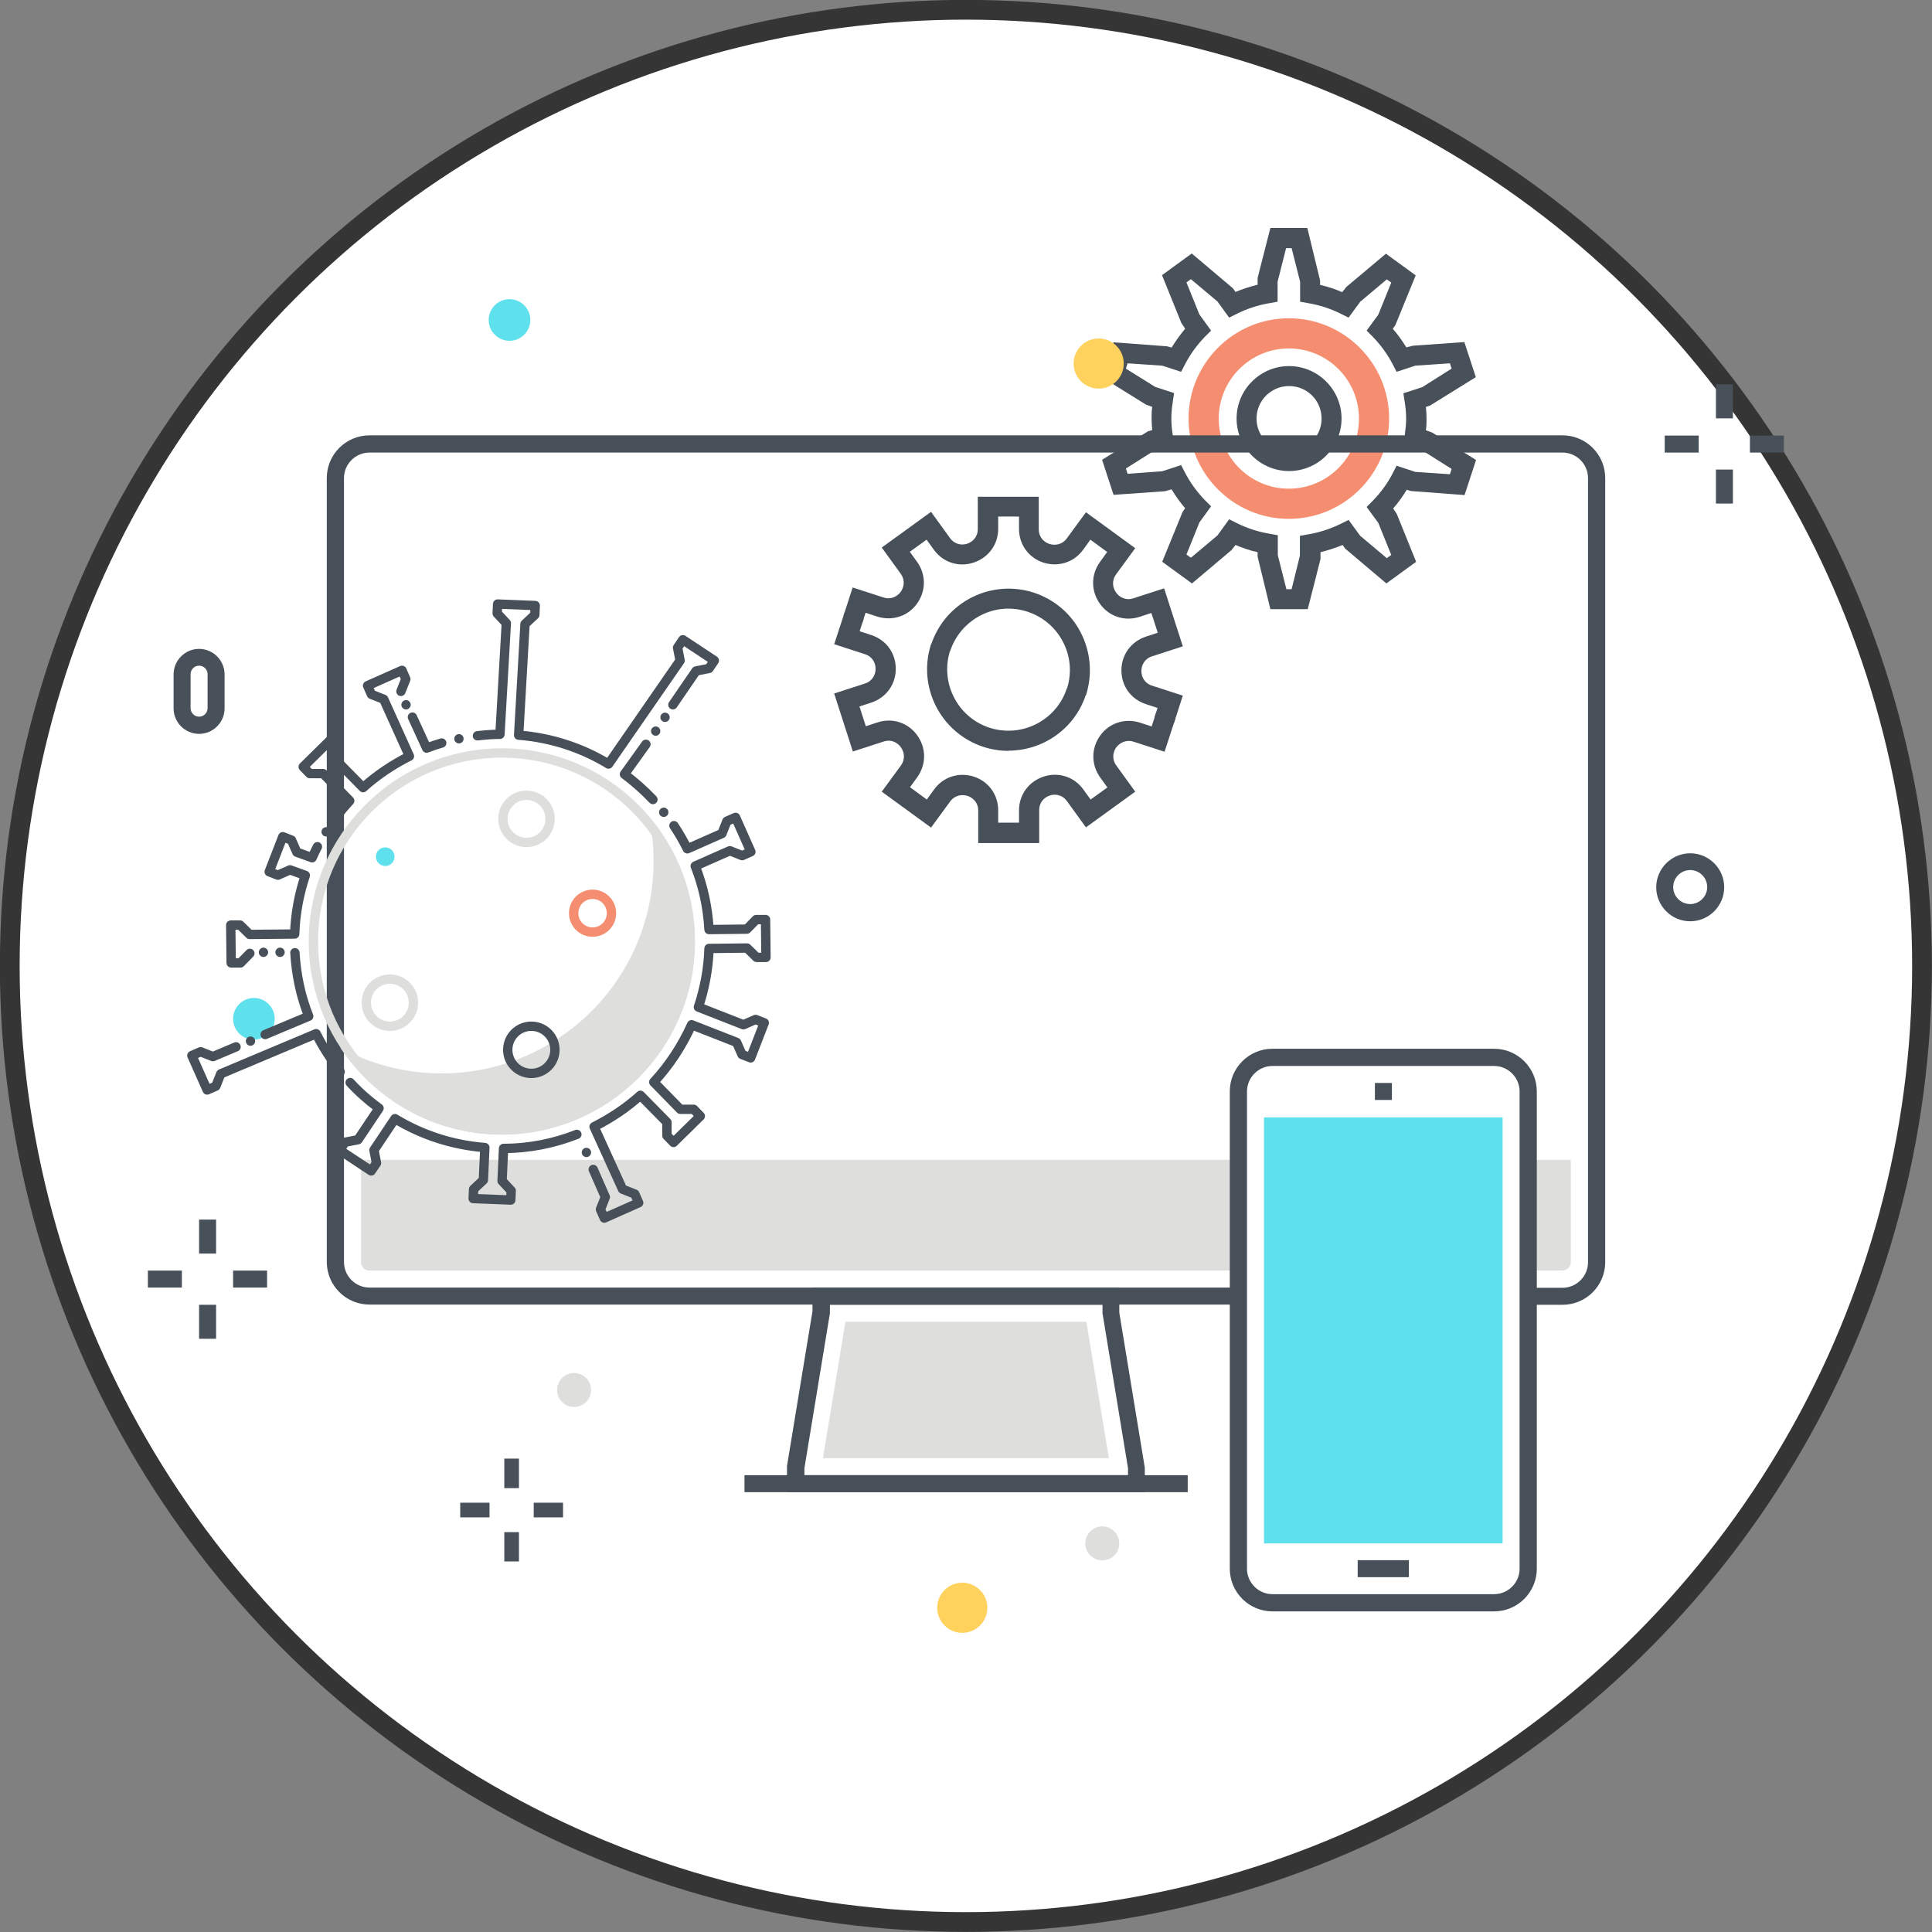 <?xml version="1.0" encoding="UTF-8"?><svg id="Layer_2" xmlns="http://www.w3.org/2000/svg" viewBox="0 0 90.93 90.93"><rect x="0" y="0" width="90.93" height="90.93" fill="#808080" stroke="none"/><g id="Layer_1-2"><g><circle cx="45.46" cy="45.46" r="45" style="fill:#fff; stroke:#353535; stroke-miterlimit:10; stroke-width:.93px;"/><g><line x1="24.08" y1="68.65" x2="24.08" y2="70.04" style="fill:none; stroke:#48515a; stroke-miterlimit:10; stroke-width:.69px;"/><line x1="24.08" y1="72.11" x2="24.08" y2="73.49" style="fill:none; stroke:#48515a; stroke-miterlimit:10; stroke-width:.69px;"/><line x1="26.5" y1="71.07" x2="25.12" y2="71.07" style="fill:none; stroke:#48515a; stroke-miterlimit:10; stroke-width:.69px;"/><line x1="23.04" y1="71.07" x2="21.66" y2="71.07" style="fill:none; stroke:#48515a; stroke-miterlimit:10; stroke-width:.69px;"/></g><g><path d="M60.66,24.42c-2.6,0-4.72-2.12-4.72-4.72s2.12-4.72,4.72-4.72,4.72,2.12,4.72,4.72-2.12,4.72-4.72,4.72m0-8.02c-1.82,0-3.3,1.48-3.3,3.3s1.48,3.3,3.3,3.3,3.3-1.48,3.3-3.3-1.48-3.3-3.3-3.3" style="fill:#f58e70;"/><path d="M61.53,28.67h-1.74l-.6-2.47v-.21c-.36-.08-.71-.2-1.04-.34l-.2,.25-1.85,1.56-1.4-1.02,.96-2.35,.12-.17c-.24-.28-.45-.57-.64-.89l-.31,.09-2.42,.17-.54-1.65,2.16-1.34,.2-.06c-.02-.19-.03-.37-.03-.54s0-.36,.03-.55l-.3-.11-2.06-1.28,.54-1.65,2.53,.19,.2,.06c.19-.31,.41-.61,.64-.89l-.18-.27-.91-2.25,1.4-1.02,1.94,1.64,.12,.17c.33-.14,.68-.25,1.04-.34v-.32l.6-2.35h1.74l.6,2.47v.21c.36,.08,.7,.19,1.04,.34l.2-.25,1.86-1.56,1.4,1.02-.96,2.35-.12,.16c.24,.28,.45,.57,.64,.88l.31-.08,2.42-.17,.54,1.65-2.16,1.34-.19,.06c.02,.19,.03,.37,.03,.55s0,.35-.03,.55l.3,.11,2.06,1.29-.54,1.65-2.53-.19-.19-.06c-.19,.31-.4,.61-.64,.88l.17,.26,.91,2.25-1.4,1.02-1.94-1.64-.12-.17c-.34,.14-.69,.25-1.04,.34v.32l-.6,2.36Zm-1-.94h.26l.39-1.58v-.93l.39-.07c.54-.09,1.05-.26,1.54-.5l.36-.18,.55,.75,1.25,1.05,.21-.15-.61-1.51-.55-.75,.28-.28c.38-.39,.7-.82,.95-1.31l.18-.35,.88,.29,1.63,.11,.08-.25-1.38-.87-.89-.29,.06-.39c.04-.31,.07-.56,.07-.81s-.02-.5-.07-.81l-.06-.39,.89-.29,1.38-.87-.08-.25-1.63,.11-.88,.29-.18-.35c-.25-.48-.57-.92-.95-1.31l-.28-.28,.55-.75,.61-1.51-.21-.15-1.25,1.05-.55,.75-.36-.18c-.48-.24-1-.41-1.53-.5l-.39-.07v-.94l-.4-1.58h-.26l-.4,1.58v.94l-.39,.07c-.53,.09-1.05,.26-1.53,.5l-.36,.18-.55-.76-1.25-1.05-.21,.15,.61,1.51,.55,.76-.28,.28c-.38,.39-.7,.83-.95,1.31l-.18,.35-.89-.29-1.63-.11-.08,.25,1.38,.86,.89,.29-.06,.39c-.05,.31-.07,.57-.07,.81s.02,.5,.07,.8l.06,.39-.89,.29-1.38,.87,.08,.25,1.63-.12,.89-.29,.18,.35c.25,.48,.57,.92,.95,1.31l.28,.28-.55,.76-.61,1.51,.21,.15,1.25-1.05,.55-.76,.36,.18c.48,.24,1,.41,1.54,.5l.39,.07v.94l.4,1.58Z" style="fill:#48515a;"/><path d="M60.67,22.17c-1.36,0-2.47-1.11-2.47-2.47s1.11-2.47,2.47-2.47,2.47,1.11,2.47,2.47-1.11,2.47-2.47,2.47m0-4c-.84,0-1.53,.68-1.53,1.53s.68,1.53,1.53,1.53,1.53-.68,1.53-1.53-.68-1.53-1.53-1.53" style="fill:#48515a;"/><path d="M55.24,34.04l-.9-.29,.14-.43-.55-.18c-.7-.23-1.15-.85-1.15-1.59,0-.74,.46-1.36,1.16-1.59l.55-.18-.3-.93-.55,.18c-.7,.23-1.44-.01-1.87-.61-.43-.6-.43-1.37,0-1.97l.34-.47-.79-.58-.34,.47c-.43,.6-1.17,.83-1.87,.61-.7-.23-1.15-.85-1.15-1.59v-.58h-.98v.58c0,.74-.46,1.36-1.16,1.59-.7,.23-1.44-.01-1.87-.61l-.34-.47-.79,.57,.34,.47c.43,.6,.43,1.37,0,1.97s-1.17,.83-1.87,.61l-.55-.18-.14,.43-.9-.29,.43-1.33,1.45,.47c.37,.12,.66-.06,.81-.26,.15-.21,.23-.54,0-.86l-.89-1.23,2.32-1.68,.89,1.23c.23,.32,.57,.35,.81,.27,.24-.08,.5-.3,.5-.69v-1.52h2.87v1.53c0,.39,.26,.61,.5,.69,.25,.08,.59,.05,.82-.26l.9-1.23,2.32,1.69-.9,1.23c-.23,.32-.15,.65,0,.86,.15,.21,.44,.39,.81,.27l1.45-.47,.88,2.73-1.45,.47c-.37,.12-.5,.44-.5,.69,0,.26,.13,.57,.5,.69l1.45,.47-.43,1.33Z" style="fill:#475059;"/><path d="M51.11,32.72l-.9-.29c.24-.73,.18-1.52-.17-2.2-.35-.69-.95-1.2-1.68-1.44-.73-.24-1.52-.18-2.2,.17s-1.2,.95-1.44,1.68l-.9-.29c.32-.97,.99-1.76,1.91-2.23,.91-.46,1.95-.54,2.92-.23,.97,.32,1.77,.99,2.23,1.91,.46,.91,.54,1.95,.23,2.93" style="fill:#475059;"/><path d="M47.47,35.34c-.39,0-.79-.06-1.19-.19-2.01-.66-3.11-2.82-2.46-4.83l.9,.29c-.49,1.51,.34,3.15,1.85,3.64,1.52,.49,3.15-.34,3.64-1.85l.9,.29c-.53,1.62-2.03,2.64-3.65,2.64" style="fill:#475059;"/><path d="M48.9,39.68h-2.86v-1.53c0-.39-.26-.61-.5-.69s-.59-.05-.82,.26l-.9,1.23-2.32-1.69,.9-1.23c.23-.32,.15-.65,0-.86-.15-.21-.44-.39-.81-.27l-1.45,.47-.88-2.73,1.45-.47c.37-.12,.5-.44,.5-.69,0-.26-.13-.57-.5-.69l-1.45-.47,.49-1.49,.9,.29-.19,.59,.55,.18c.7,.23,1.15,.85,1.15,1.59,0,.74-.46,1.36-1.16,1.59l-.55,.18,.3,.93,.55-.18c.7-.23,1.44,.01,1.87,.61s.43,1.37,0,1.97l-.34,.47,.79,.58,.34-.47c.43-.6,1.17-.83,1.87-.61,.7,.23,1.15,.85,1.15,1.59v.58h.98v-.58c0-.74,.46-1.36,1.16-1.59,.7-.23,1.44,.01,1.87,.61l.34,.47,.79-.57-.34-.47c-.43-.6-.43-1.37,0-1.97,.43-.6,1.17-.83,1.87-.61l.55,.18,.22-.66,.9,.29-.51,1.56-1.45-.47c-.37-.12-.66,.06-.82,.26-.15,.21-.23,.54,0,.86l.89,1.23-2.32,1.68-.89-1.23c-.23-.32-.57-.35-.81-.27-.24,.08-.5,.3-.5,.69v1.52Z" style="fill:#475059;"/></g><g><path d="M53.89,70.23h-16.85v-1.23l1.2-7.29v-1.1h14.44v1.17l1.2,7.29v1.17Zm-16.04-.8h15.24v-.33l-1.2-7.29v-.4h-12.83v.4l-1.2,7.29v.33Z" style="fill:#475059;"/><rect x="35.04" y="69.43" width="20.86" height=".8" style="fill:#475059;"/><polygon points="38.73 68.63 52.19 68.63 51.13 62.21 39.79 62.21 38.73 68.63" style="fill:#dededd;"/><g><path d="M73.54,61.41h-1.61v-.8h1.61c.66,0,1.2-.54,1.2-1.2V22.5c0-.66-.54-1.2-1.2-1.2H17.39c-.66,0-1.2,.54-1.2,1.2V59.4c0,.66,.54,1.2,1.2,1.2H58.29v.8H17.39c-1.11,0-2.01-.9-2.01-2.01V22.5c0-1.11,.9-2.01,2.01-2.01h56.15c1.11,0,2.01,.9,2.01,2.01V59.4c0,1.11-.9,2.01-2.01,2.01" style="fill:#475059;"/><path d="M58.29,54.59H16.99v4.81c0,.22,.18,.4,.4,.4H58.29v-5.21Z" style="fill:#dededd;"/><path d="M71.92,54.59v5.21h1.61c.22,0,.4-.18,.4-.4v-4.81h-2.01Z" style="fill:#dededd;"/><path d="M70.32,75.84h-10.43c-1.11,0-2.01-.9-2.01-2.01v-22.46c0-1.11,.9-2.01,2.01-2.01h10.43c1.11,0,2.01,.9,2.01,2.01v22.46c0,1.11-.9,2.01-2.01,2.01m-10.43-25.67c-.66,0-1.2,.54-1.2,1.2v22.46c0,.66,.54,1.2,1.2,1.2h10.43c.66,0,1.2-.54,1.2-1.2v-22.46c0-.66-.54-1.2-1.2-1.2h-10.43Z" style="fill:#475059;"/><rect x="63.9" y="73.43" width="2.41" height=".8" style="fill:#475059;"/><rect x="64.71" y="50.97" width=".8" height=".8" style="fill:#475059;"/><rect x="59.49" y="52.59" width="11.23" height="20.05" style="fill:#5fe0ed;"/><rect x="9.37" y="57.4" width=".8" height="1.6" style="fill:#48515a;"/><rect x="9.37" y="61.41" width=".8" height="1.6" style="fill:#48515a;"/><rect x="10.97" y="59.8" width="1.6" height=".8" style="fill:#48515a;"/><rect x="6.96" y="59.8" width="1.6" height=".8" style="fill:#48515a;"/><rect x="80.76" y="18.09" width=".8" height="1.6" style="fill:#48515a;"/><rect x="80.76" y="22.1" width=".8" height="1.6" style="fill:#48515a;"/><rect x="82.36" y="20.5" width="1.6" height=".8" style="fill:#48515a;"/><rect x="78.35" y="20.5" width="1.6" height=".8" style="fill:#48515a;"/><path d="M52.68,17.11c0,.54-.44,.98-.98,.98s-.98-.44-.98-.98,.44-.98,.98-.98,.98,.44,.98,.98" style="fill:#ffd15d;"/><path d="M51.71,18.29c-.65,0-1.18-.53-1.18-1.18s.53-1.18,1.18-1.18,1.18,.53,1.18,1.18-.53,1.18-1.18,1.18m0-1.96c-.43,0-.78,.35-.78,.78s.35,.78,.78,.78,.78-.35,.78-.78-.35-.78-.78-.78" style="fill:#ffd15d;"/><path d="M46.27,75.67c0,.54-.44,.98-.98,.98s-.98-.44-.98-.98,.44-.98,.98-.98,.98,.44,.98,.98" style="fill:#ffd15d;"/><path d="M45.29,76.85c-.65,0-1.18-.53-1.18-1.18s.53-1.18,1.18-1.18,1.18,.53,1.18,1.18-.53,1.18-1.18,1.18m0-1.96c-.43,0-.78,.35-.78,.78s.35,.78,.78,.78,.78-.35,.78-.78-.35-.78-.78-.78" style="fill:#ffd15d;"/><path d="M24.96,15.06c0,.54-.44,.98-.98,.98s-.98-.44-.98-.98,.44-.98,.98-.98,.98,.44,.98,.98" style="fill:#5fe0ed;"/><path d="M12.93,47.95c0,.54-.44,.98-.98,.98s-.98-.44-.98-.98,.44-.98,.98-.98,.98,.44,.98,.98" style="fill:#5fe0ed;"/><path d="M52.68,72.64c0,.44-.36,.8-.8,.8s-.8-.36-.8-.8,.36-.8,.8-.8,.8,.36,.8,.8" style="fill:#dededd;"/><path d="M27.82,65.42c0,.44-.36,.8-.8,.8s-.8-.36-.8-.8,.36-.8,.8-.8,.8,.36,.8,.8" style="fill:#dededd;"/><path d="M79.55,43.36c-.88,0-1.6-.72-1.6-1.6s.72-1.6,1.6-1.6,1.6,.72,1.6,1.6-.72,1.6-1.6,1.6m0-2.41c-.44,0-.8,.36-.8,.8s.36,.8,.8,.8,.8-.36,.8-.8-.36-.8-.8-.8" style="fill:#48515a;"/><path d="M9.37,34.54c-.66,0-1.2-.54-1.2-1.2v-1.6c0-.66,.54-1.2,1.2-1.2s1.2,.54,1.2,1.2v1.6c0,.66-.54,1.2-1.2,1.2m0-3.21c-.22,0-.4,.18-.4,.4v1.6c0,.22,.18,.4,.4,.4s.4-.18,.4-.4v-1.6c0-.22-.18-.4-.4-.4" style="fill:#48515a;"/></g></g><g><circle cx="27.89" cy="42.98" r=".89" style="fill:none; stroke:#f58e70; stroke-miterlimit:10; stroke-width:.44px;"/><path d="M17.69,40.32c0-.24,.2-.44,.44-.44s.44,.2,.44,.44-.2,.44-.44,.44-.44-.2-.44-.44Z" style="fill:#5fe0ed;"/><path d="M31.67,33.17l1.09-1.59,.61-.12,.25-.37-1.48-.98-.25,.37,.12,.61-3.37,4.87c-1.25-.76-2.69-1.24-4.23-1.36l.3-5.23,.46-.43,.02-.44-1.77-.07-.02,.44,.43,.46-.3,5.23c-.36,0-.71,.03-1.06,.07" style="fill:none; stroke:#475059; stroke-linecap:round; stroke-linejoin:round; stroke-width:.44px;"/><path d="M30.73,37.63c-.41-.43-.86-.83-1.34-1.19l1.01-1.41" style="fill:none; stroke:#475059; stroke-linecap:round; stroke-linejoin:round; stroke-width:.44px;"/><path d="M27.92,55.04l.57,1.3-.23,.58,.18,.41,1.62-.72-.18-.41-.58-.23-1.34-2.94c.79-.4,1.53-.89,2.18-1.48l1.25,1.27v.63l.31,.32,1.26-1.24-.31-.32h-.63l-1.25-1.28c.73-.79,1.33-1.7,1.78-2.7l2.12,.83,.25,.57,.41,.16,.64-1.65-.41-.16-.57,.25-2.12-.83c.29-.87,.47-1.8,.5-2.76l1.79-.02,.45,.44h.44l-.02-1.78h-.44l-.44,.45-1.78,.02c-.06-1.05-.28-2.06-.65-2.99l1.63-.72,.58,.23,.41-.18-.72-1.62-.41,.18-.23,.58-1.63,.72c-.19-.38-.4-.74-.63-1.09" style="fill:none; stroke:#475059; stroke-linecap:round; stroke-linejoin:round; stroke-width:.44px;"/><path d="M16.48,50.95c.41,.45,.87,.85,1.36,1.21l-.99,1.48-.61,.12-.25,.37,1.48,.98,.25-.37-.12-.61,.99-1.48c1.25,.76,2.69,1.24,4.23,1.36l-.07,1.53-.46,.43-.02,.44,1.77,.07,.02-.44-.43-.46,.07-1.53c1.22,0,2.38-.24,3.45-.66" style="fill:none; stroke:#475059; stroke-linecap:round; stroke-linejoin:round; stroke-width:.44px;"/><path d="M11.11,49.27l-1.09,.46-.58-.23-.41,.18,.72,1.62,.41-.18,.23-.58,4.49-1.89c.2,.4,.43,.79,.68,1.15" style="fill:none; stroke:#475059; stroke-linecap:round; stroke-linejoin:round; stroke-width:.44px;"/><path d="M13.88,44.84c.06,1.05,.28,2.06,.65,2.99l-2.05,.86" style="fill:none; stroke:#475059; stroke-linecap:round; stroke-linejoin:round; stroke-width:.44px;"/><path d="M14.94,39.85c-.09,.17-.17,.34-.25,.52l-.72-.26-.25-.57-.41-.16-.64,1.65,.41,.16,.57-.25,.72,.26c-.29,.87-.47,1.8-.5,2.76l-2.12,.02-.45-.44h-.44l.02,1.78h.44l.44-.45" style="fill:none; stroke:#475059; stroke-linecap:round; stroke-linejoin:round; stroke-width:.44px;"/><path d="M18.87,32.54l.23-.58-.18-.41-1.62,.72,.18,.41,.58,.23,1.21,2.68c-.79,.4-1.53,.89-2.18,1.48l-1.25-1.27v-.63l-.31-.32-1.26,1.24,.31,.32h.63l1.25,1.28c-.23,.25-.45,.51-.66,.79" style="fill:none; stroke:#475059; stroke-linecap:round; stroke-linejoin:round; stroke-width:.44px;"/><path d="M20.79,34.97c-.24,.07-.48,.15-.71,.24l-.67-1.46" style="fill:none; stroke:#475059; stroke-linecap:round; stroke-linejoin:round; stroke-width:.44px;"/><path d="M30.54,38.43c.15,.68,.22,1.38,.22,2.11,0,5.51-4.47,9.98-9.98,9.98-1.72,0-3.35-.44-4.76-1.21,1.63,2.46,4.42,4.09,7.59,4.09,5.01,0,9.09-4.08,9.09-9.09,0-2.24-.82-4.29-2.16-5.88Z" style="fill:#dededd;"/><path d="M21.82,34.77c0,.12-.1,.22-.22,.22-.12,0-.22-.1-.22-.22,0-.12,.1-.22,.22-.22,.12,0,.22,.1,.22,.22Z" style="fill:#475059;"/><path d="M19.33,33.17c0,.12-.1,.22-.22,.22-.12,0-.22-.1-.22-.22,0-.12,.1-.22,.22-.22,.12,0,.22,.1,.22,.22Z" style="fill:#475059;"/><circle cx="31.24" cy="38.23" r=".22" style="fill:#475059;"/><path d="M31.52,33.76c0,.12-.1,.22-.22,.22s-.22-.1-.22-.22c0-.12,.1-.22,.22-.22,.12,0,.22,.1,.22,.22Z" style="fill:#475059;"/><path d="M31.08,34.41c0,.12-.1,.22-.22,.22-.12,0-.22-.1-.22-.22,0-.12,.1-.22,.22-.22,.12,0,.22,.1,.22,.22Z" style="fill:#475059;"/><path d="M27.82,54.24c0,.12-.1,.22-.22,.22-.12,0-.22-.1-.22-.22,0-.12,.1-.22,.22-.22,.12,0,.22,.1,.22,.22Z" style="fill:#475059;"/><path d="M15.57,39.15c0,.12-.1,.22-.22,.22-.12,0-.22-.1-.22-.22,0-.12,.1-.22,.22-.22,.12,0,.22,.1,.22,.22Z" style="fill:#475059;"/><circle cx="18.35" cy="47.19" r="1.11" style="fill:none; stroke:#dededd; stroke-miterlimit:10; stroke-width:.44px;"/><circle cx="25" cy="49.41" r="1.11" transform="translate(-27.77 66.17) rotate(-80.78)" style="fill:none; stroke:#475059; stroke-linecap:round; stroke-linejoin:round; stroke-width:.44px;"/><circle cx="24.78" cy="38.54" r="1.11" style="fill:none; stroke:#dededd; stroke-miterlimit:10; stroke-width:.44px;"/><circle cx="23.62" cy="44.31" r="8.87" style="fill:none; stroke:#dededd; stroke-miterlimit:10; stroke-width:.44px;"/><circle cx="13.18" cy="44.82" r=".22" style="fill:#475059;"/><path d="M12.01,49c0,.12-.1,.22-.22,.22-.12,0-.22-.1-.22-.22,0-.12,.1-.22,.22-.22,.12,0,.22,.1,.22,.22Z" style="fill:#475059;"/><path d="M12.62,44.82c0,.12-.1,.22-.22,.22-.12,0-.22-.1-.22-.22,0-.12,.1-.22,.22-.22,.12,0,.22,.1,.22,.22Z" style="fill:#475059;"/><path d="M16.23,50.44c0,.12-.1,.22-.22,.22-.12,0-.22-.1-.22-.22,0-.12,.1-.22,.22-.22,.12,0,.22,.1,.22,.22Z" style="fill:#475059;"/></g></g></g></svg>